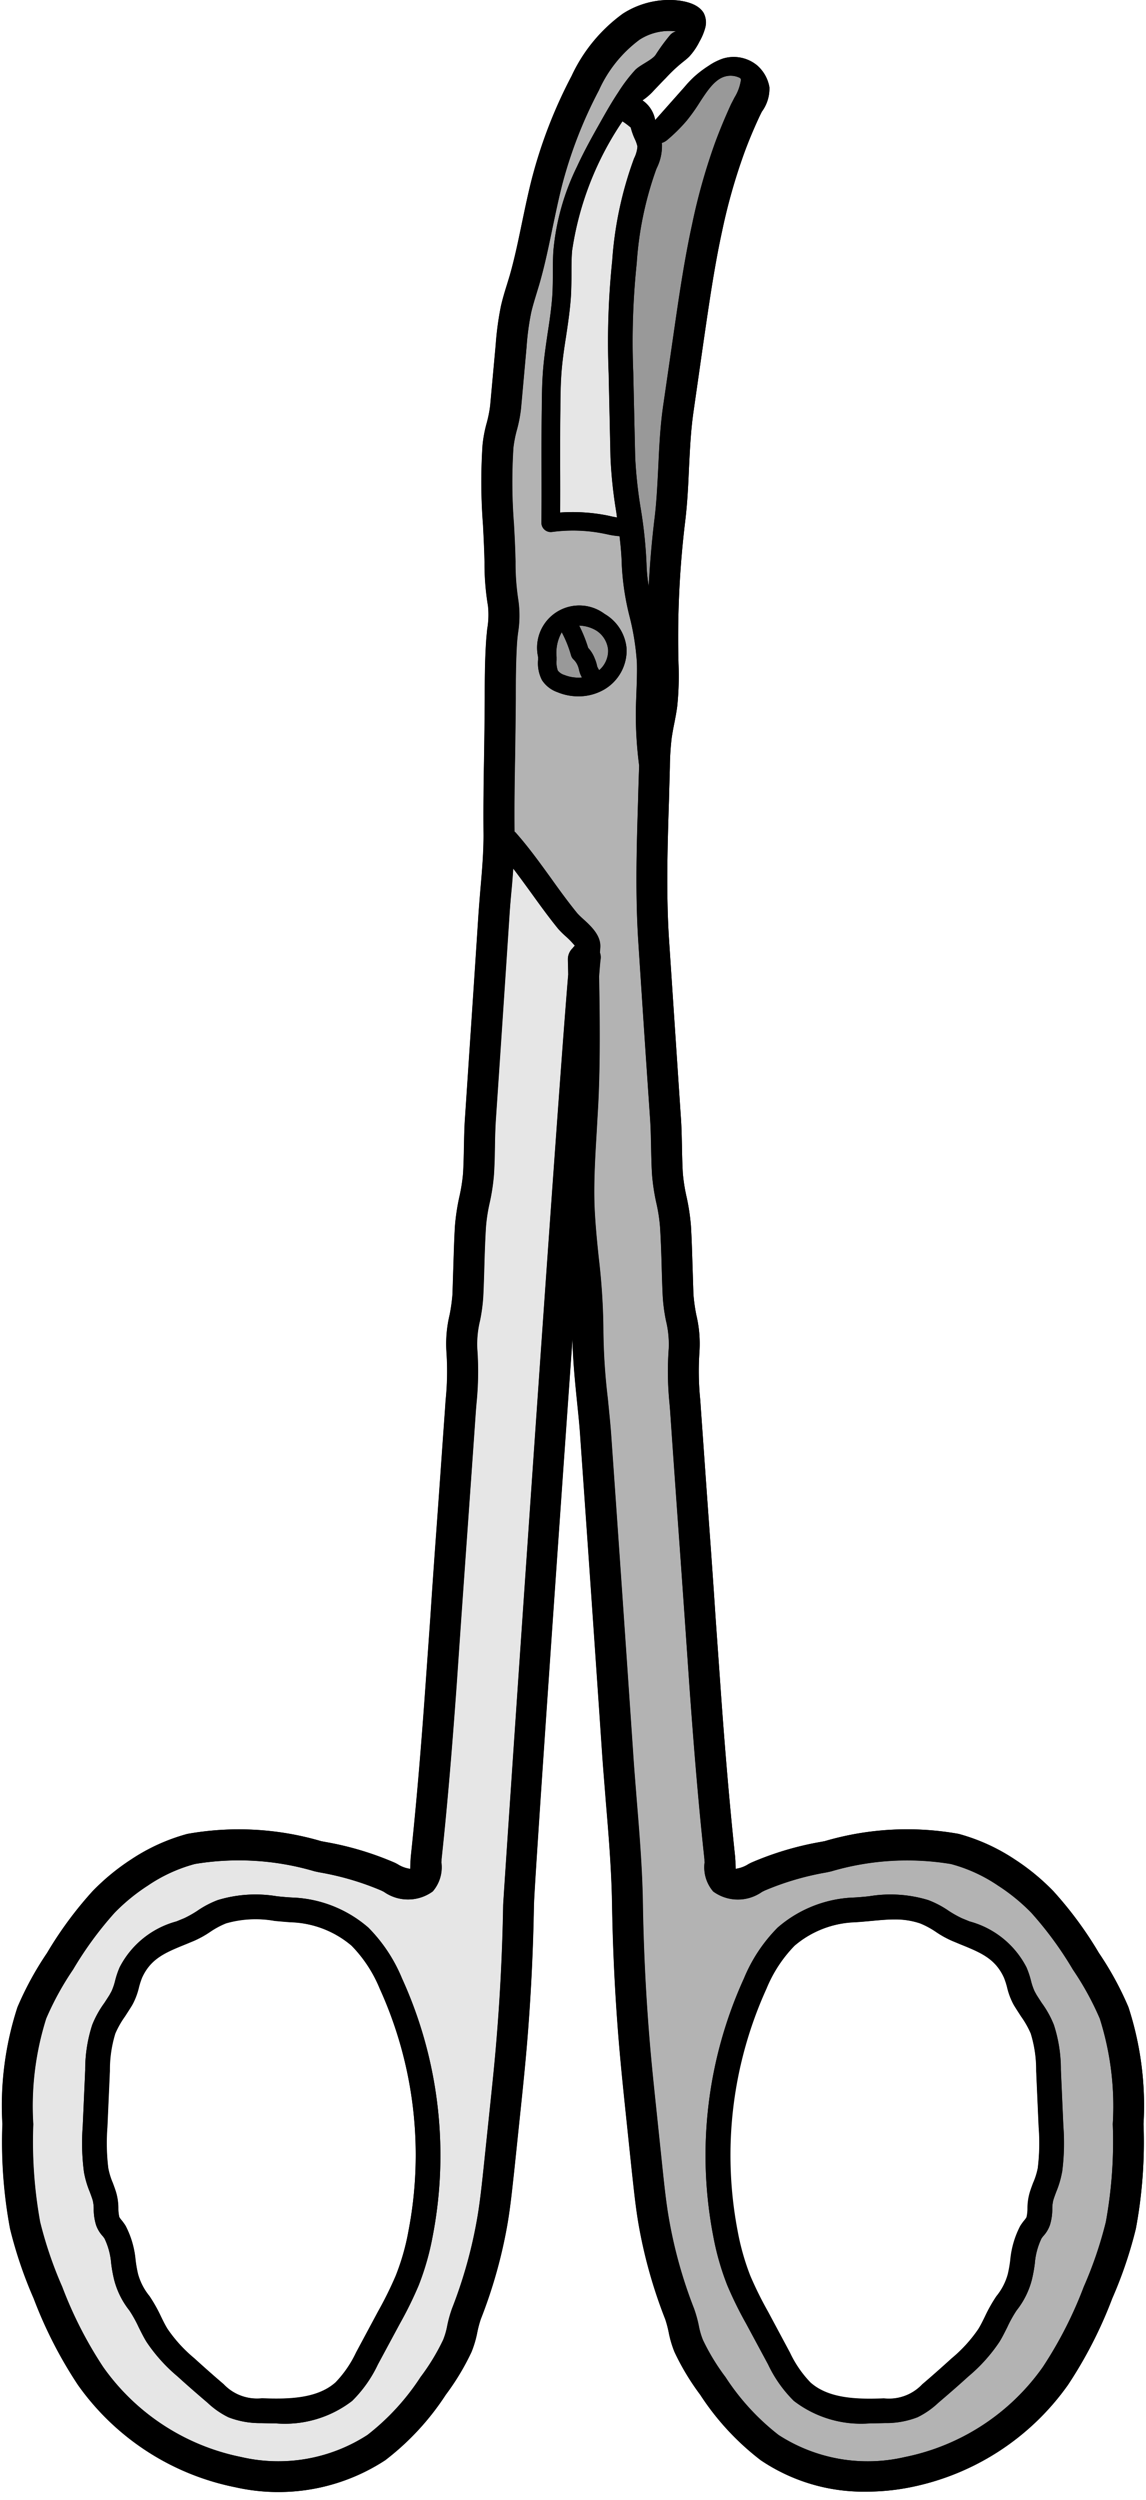 <?xml version="1.0" encoding="UTF-8"?>
<!DOCTYPE svg PUBLIC '-//W3C//DTD SVG 1.0//EN'
          'http://www.w3.org/TR/2001/REC-SVG-20010904/DTD/svg10.dtd'>
<svg height="120.4" preserveAspectRatio="xMidYMid meet" version="1.0" viewBox="36.4 4.0 55.2 120.4" width="55.2" xmlns="http://www.w3.org/2000/svg" xmlns:xlink="http://www.w3.org/1999/xlink" zoomAndPan="magnify"
><g data-name="Filled outline"
  ><g id="change1_5"
    ><path d="M57.844,71.807c-.16,2.244-.315,4.488-.481,6.738-.077,1.092-.154,2.185-.225,3.283L56.906,85.1c-.172,2.446-.4,5.349-.712,8.293-.006.053-.012.148-.018.261,0,.083-.006.232-.012.35a1.474,1.474,0,0,1-.611-.225l-.125-.065a14.851,14.851,0,0,0-3.33-1l-.22-.041a14.08,14.08,0,0,0-6.453-.351,9.285,9.285,0,0,0-2.713,1.235,10.712,10.712,0,0,0-1.852,1.526,18.279,18.279,0,0,0-2.191,2.974,15.309,15.309,0,0,0-1.424,2.612,15.307,15.307,0,0,0-.725,5.622,22.748,22.748,0,0,0,.369,5.046,20.525,20.525,0,0,0,1.139,3.36,20.966,20.966,0,0,0,2.126,4.155,12.225,12.225,0,0,0,7.58,4.933,9.409,9.409,0,0,0,7.225-1.3,12.645,12.645,0,0,0,2.915-3.152,11.849,11.849,0,0,0,1.234-2.048,4.994,4.994,0,0,0,.285-.962,5.351,5.351,0,0,1,.167-.629,23.537,23.537,0,0,0,1.3-4.666c.136-.819.219-1.65.308-2.452l.279-2.671c.095-.908.19-1.811.273-2.719.226-2.458.357-4.951.4-7.415.012-.866.986-15,1.858-27.295.018,1.009.119,2.03.22,3.022.059.593.125,1.187.16,1.769q.534,7.6,1.051,15.215c.053.765.119,1.531.178,2.3.137,1.644.273,3.342.3,4.992.041,2.464.172,4.957.4,7.415.083.908.178,1.811.273,2.725l.279,2.665c.089.8.172,1.633.308,2.452a23.537,23.537,0,0,0,1.3,4.666,5.351,5.351,0,0,1,.167.629,4.994,4.994,0,0,0,.285.962,11.849,11.849,0,0,0,1.234,2.048,12.645,12.645,0,0,0,2.915,3.152A8.848,8.848,0,0,0,78.146,124a10.8,10.8,0,0,0,2.12-.214,12.225,12.225,0,0,0,7.58-4.933,20.966,20.966,0,0,0,2.126-4.155,20.525,20.525,0,0,0,1.139-3.36,22.748,22.748,0,0,0,.369-5.046,15.307,15.307,0,0,0-.725-5.622,15.309,15.309,0,0,0-1.424-2.612,18.279,18.279,0,0,0-2.191-2.974,10.712,10.712,0,0,0-1.852-1.526,9.285,9.285,0,0,0-2.713-1.235,14.076,14.076,0,0,0-6.453.351l-.22.041a14.851,14.851,0,0,0-3.33,1l-.125.065a1.5,1.5,0,0,1-.611.225c-.006-.118-.012-.267-.012-.35-.006-.113-.012-.208-.018-.261-.314-2.944-.54-5.847-.712-8.293l-.232-3.271c-.071-1.1-.148-2.191-.225-3.283-.166-2.25-.321-4.494-.481-6.738l-.024-.362a13.509,13.509,0,0,1-.041-2.339,5.988,5.988,0,0,0-.149-1.769,8.235,8.235,0,0,1-.142-1.015c-.012-.374-.024-.754-.036-1.134-.024-.718-.041-1.436-.083-2.149a10.245,10.245,0,0,0-.208-1.383,8.5,8.5,0,0,1-.184-1.164c-.023-.427-.035-.854-.041-1.282-.012-.475-.018-.944-.054-1.419q-.285-4.273-.57-8.56c-.142-2.22-.071-4.517,0-6.738.012-.522.03-1.044.042-1.567a12.794,12.794,0,0,1,.089-1.4c.036-.231.077-.463.125-.694.053-.273.107-.552.142-.831a14.25,14.25,0,0,0,.06-2.054l-.006-.262a46.386,46.386,0,0,1,.332-6.613c.1-.849.143-1.7.178-2.523.048-.944.089-1.834.22-2.736l.487-3.4c.255-1.739.51-3.544.89-5.289a27.865,27.865,0,0,1,1.051-3.717c.208-.575.451-1.157.736-1.775.041-.083.083-.172.13-.261A1.875,1.875,0,0,0,73.463,8.2a1.8,1.8,0,0,0-.6-1.057,1.773,1.773,0,0,0-1.638-.32,2.858,2.858,0,0,0-.7.356,5.212,5.212,0,0,0-.712.546,5.48,5.48,0,0,0-.44.469c-.469.528-.937,1.057-1.412,1.591a1.456,1.456,0,0,0-.612-.95,2.829,2.829,0,0,0,.534-.463c.2-.208.392-.415.594-.617a7.342,7.342,0,0,1,.7-.671c.142-.119.3-.232.433-.368a3.094,3.094,0,0,0,.481-.707,2.829,2.829,0,0,0,.279-.664.992.992,0,0,0-.071-.713c-.315-.546-1.223-.647-1.781-.629a4.137,4.137,0,0,0-2.108.653,7.706,7.706,0,0,0-2.469,3A23.032,23.032,0,0,0,62.023,12.6c-.178.694-.326,1.407-.469,2.089-.178.861-.362,1.758-.605,2.6l-.119.392c-.107.345-.214.7-.3,1.069a14.643,14.643,0,0,0-.249,1.846l-.267,2.933a5.968,5.968,0,0,1-.167.843,6.218,6.218,0,0,0-.2,1.056,27.092,27.092,0,0,0,.023,3.865c.03.6.06,1.193.072,1.781a12.3,12.3,0,0,0,.166,2.1,3.985,3.985,0,0,1-.036,1.116c-.018.2-.041.4-.053.6-.06.9-.066,1.816-.066,2.713-.005.932-.017,1.8-.029,2.665-.024,1.294-.042,2.517-.03,3.889.006.866-.071,1.775-.148,2.653-.036.433-.071.861-.1,1.288-.208,3.236-.428,6.465-.641,9.694-.036.475-.042.944-.054,1.419-.006.428-.018.855-.041,1.282a8.5,8.5,0,0,1-.184,1.164,10.245,10.245,0,0,0-.208,1.383c-.042.713-.059,1.431-.083,2.149-.012.38-.024.76-.036,1.134a8.235,8.235,0,0,1-.142,1.015,5.988,5.988,0,0,0-.149,1.769,13.509,13.509,0,0,1-.041,2.339ZM56.069,111.48a11.341,11.341,0,0,1-.6,2.131,17.518,17.518,0,0,1-.849,1.716l-1.062,1.983a5.35,5.35,0,0,1-.986,1.436c-.89.8-2.3.814-3.544.766a2.218,2.218,0,0,1-1.852-.683c-.481-.409-.955-.831-1.418-1.252a6.837,6.837,0,0,1-1.283-1.407c-.124-.2-.225-.41-.326-.618a7.383,7.383,0,0,0-.546-.967,2.884,2.884,0,0,1-.553-1.069,6.111,6.111,0,0,1-.118-.676,4.425,4.425,0,0,0-.475-1.633,2.483,2.483,0,0,0-.2-.279,1,1,0,0,1-.107-.148,1.881,1.881,0,0,1-.047-.44,2.732,2.732,0,0,0-.1-.724c-.048-.166-.107-.32-.166-.481a3.389,3.389,0,0,1-.22-.718,10.013,10.013,0,0,1-.042-1.977l.119-2.7a5.98,5.98,0,0,1,.261-1.8,4.41,4.41,0,0,1,.463-.819c.1-.154.2-.309.3-.469a2.065,2.065,0,0,0,.113-.2,3.462,3.462,0,0,0,.267-.748,3.616,3.616,0,0,1,.148-.457c.422-.926,1.128-1.211,2.108-1.609l.386-.16a4.8,4.8,0,0,0,.8-.445,4.047,4.047,0,0,1,.748-.4,5.174,5.174,0,0,1,2.345-.118c.255.023.505.047.772.065a4.75,4.75,0,0,1,2.938,1.134,6.475,6.475,0,0,1,1.354,2.066A19.353,19.353,0,0,1,56.069,111.48ZM78.378,96.509c.386-.036.754-.072,1.11-.072a3.734,3.734,0,0,1,1.235.19,4.047,4.047,0,0,1,.748.4,4.8,4.8,0,0,0,.8.445l.386.16c.98.4,1.686.683,2.108,1.609a3.616,3.616,0,0,1,.148.457,3.462,3.462,0,0,0,.267.748,2.065,2.065,0,0,0,.113.2c.095.16.2.315.3.469a4.41,4.41,0,0,1,.463.819,5.98,5.98,0,0,1,.261,1.8l.119,2.7a10.013,10.013,0,0,1-.042,1.977,3.389,3.389,0,0,1-.22.718c-.059.161-.118.315-.166.481a2.732,2.732,0,0,0-.1.724,1.881,1.881,0,0,1-.047.44,1,1,0,0,1-.107.148,2.483,2.483,0,0,0-.2.279,4.425,4.425,0,0,0-.475,1.633,6.111,6.111,0,0,1-.118.676,2.884,2.884,0,0,1-.553,1.069,7.383,7.383,0,0,0-.546.967c-.1.208-.2.416-.326.618a6.837,6.837,0,0,1-1.283,1.407c-.463.421-.937.843-1.418,1.252a2.218,2.218,0,0,1-1.852.683c-1.247.048-2.654.03-3.544-.766a5.35,5.35,0,0,1-.986-1.436l-1.062-1.983a17.518,17.518,0,0,1-.849-1.716,11.786,11.786,0,0,1-.606-2.131,19.4,19.4,0,0,1,1.389-11.706,6.475,6.475,0,0,1,1.354-2.066,4.75,4.75,0,0,1,2.938-1.134C77.873,96.556,78.123,96.532,78.378,96.509Z"
    /></g
    ><g data-name="&lt;Group&gt;"
    ><g id="change2_1"
      ><path d="M65.692,35.31a1.266,1.266,0,0,1-.433.968,1.7,1.7,0,0,1-.095-.178,1.783,1.783,0,0,0-.119-.386,1.546,1.546,0,0,0-.315-.51,6.659,6.659,0,0,0-.433-1.075,1.671,1.671,0,0,1,.772.208A1.256,1.256,0,0,1,65.692,35.31Z" fill="#999"
      /></g
      ><g id="change2_2"
      ><path d="M64.433,36.628a1.807,1.807,0,0,1-.843-.118.65.65,0,0,1-.32-.214,1.183,1.183,0,0,1-.06-.5v-.148a2.015,2.015,0,0,1,.25-1.2,5.584,5.584,0,0,1,.445,1.1.435.435,0,0,0,.119.208.879.879,0,0,1,.2.285,1.131,1.131,0,0,1,.071.225A1.208,1.208,0,0,0,64.433,36.628Z" fill="#999"
      /></g
      ><g id="change2_3"
      ><path d="M72.091,7.843a2.226,2.226,0,0,1-.314.861c-.054.106-.107.207-.155.308-.3.659-.558,1.277-.783,1.888a29.151,29.151,0,0,0-1.1,3.912c-.392,1.8-.653,3.627-.909,5.4l-.492,3.39c-.137.973-.184,1.947-.226,2.885-.042.79-.077,1.615-.172,2.41-.137,1.11-.232,2.232-.291,3.354a7.62,7.62,0,0,1-.107-1.086,21.756,21.756,0,0,0-.279-2.672,21.383,21.383,0,0,1-.267-2.475L66.9,21.942a36.31,36.31,0,0,1,.166-5.254,16.571,16.571,0,0,1,.938-4.524l.03-.071a2.4,2.4,0,0,0,.249-1.14c0-.023-.012-.041-.012-.065a.769.769,0,0,0,.255-.136,7.975,7.975,0,0,0,.938-.927,8.517,8.517,0,0,0,.612-.854c.38-.588.742-1.14,1.235-1.283a.986.986,0,0,1,.712.06A.117.117,0,0,1,72.091,7.843Z" fill="#999"
      /></g
      ><g id="change3_1"
      ><path d="M90,106.3a21.623,21.623,0,0,1-.332,4.719,19.19,19.19,0,0,1-1.063,3.117A19.637,19.637,0,0,1,86.63,118a10.734,10.734,0,0,1-6.649,4.334,7.9,7.9,0,0,1-6.085-1.063,11.375,11.375,0,0,1-2.559-2.79,10.4,10.4,0,0,1-1.086-1.787,3.607,3.607,0,0,1-.2-.694,5.879,5.879,0,0,0-.231-.825,22.357,22.357,0,0,1-1.217-4.381c-.131-.778-.214-1.585-.3-2.369l-.279-2.671c-.095-.9-.19-1.8-.273-2.7-.22-2.416-.351-4.873-.392-7.3-.024-1.7-.166-3.426-.3-5.088-.059-.766-.124-1.525-.172-2.279q-.516-7.614-1.051-15.221c-.041-.594-.107-1.2-.166-1.811a29.483,29.483,0,0,1-.214-3.283,31.546,31.546,0,0,0-.219-3.455c-.089-.831-.172-1.691-.208-2.529-.042-1.193.036-2.433.107-3.627.024-.457.053-.92.077-1.377.095-2.024.071-4.066.036-6.061.035-.457.059-.736.071-.807a.646.646,0,0,0-.03-.339l.018-.261c.03-.582-.457-1.021-.849-1.377a3.447,3.447,0,0,1-.255-.249c-.44-.541-.861-1.122-1.265-1.686-.534-.736-1.086-1.508-1.715-2.215a.157.157,0,0,0-.048-.035c-.012-1.318.006-2.505.03-3.758.012-.867.024-1.745.03-2.695,0-.861.006-1.751.059-2.618.012-.172.03-.344.053-.517a5.205,5.205,0,0,0,.012-1.555,11.619,11.619,0,0,1-.136-1.864c-.012-.6-.042-1.211-.077-1.828a25.847,25.847,0,0,1-.024-3.657,5.824,5.824,0,0,1,.16-.825,6.563,6.563,0,0,0,.208-1.075l.267-2.932a12.666,12.666,0,0,1,.22-1.657c.071-.308.166-.623.267-.955l.124-.41c.262-.9.452-1.822.636-2.713.142-.671.285-1.359.451-2.024a21.354,21.354,0,0,1,1.787-4.619,6.2,6.2,0,0,1,1.959-2.44,2.63,2.63,0,0,1,1.757-.4.592.592,0,0,0-.279.172,9.23,9.23,0,0,0-.7.956c-.166.249-.748.486-.985.73a7.535,7.535,0,0,0-.813,1.074c-.4.6-.719,1.188-1.075,1.817-.326.582-.641,1.169-.92,1.775a11.552,11.552,0,0,0-1.128,3.983c-.03.392-.03.79-.03,1.17,0,.3-.006.605-.017.9-.036.659-.137,1.336-.238,1.983-.077.534-.16,1.086-.208,1.644-.059.665-.065,1.336-.071,1.983-.012.92-.012,1.834-.012,2.742s.006,1.823-.006,2.737a.45.45,0,0,0,.505.445,7.526,7.526,0,0,1,2.523.083l.119.024a3.8,3.8,0,0,0,.617.095c.053.451.095.9.107,1.36a12.479,12.479,0,0,0,.374,2.5,12.186,12.186,0,0,1,.356,2.244c.012.463-.006.926-.024,1.419-.012.332-.024.664-.029,1a19.033,19.033,0,0,0,.16,2.523v.024c-.018.516-.036,1.038-.048,1.555-.071,2.256-.142,4.589.006,6.88q.276,4.284.57,8.566c.03.452.036.9.048,1.348s.017.9.047,1.348a9.774,9.774,0,0,0,.208,1.359,8,8,0,0,1,.178,1.175c.042.707.065,1.407.083,2.114.012.38.024.766.042,1.145a8.117,8.117,0,0,0,.16,1.229,4.752,4.752,0,0,1,.131,1.348,15.19,15.19,0,0,0,.035,2.6l.03.356q.231,3.366.475,6.738l.231,3.277.226,3.277c.178,2.457.4,5.372.724,8.34a1.453,1.453,0,0,0,.006.149,1.788,1.788,0,0,0,.416,1.4,2.017,2.017,0,0,0,2.35.018l.119-.06a13.422,13.422,0,0,1,2.986-.878l.22-.048a12.942,12.942,0,0,1,5.776-.356,7.461,7.461,0,0,1,2.268,1.039,9.221,9.221,0,0,1,1.6,1.306,17.155,17.155,0,0,1,2.007,2.742,14.01,14.01,0,0,1,1.294,2.357A13.986,13.986,0,0,1,90,106.3Zm-2.439,2.309a10.772,10.772,0,0,0,.059-2.22l-.119-2.7a6.9,6.9,0,0,0-.338-2.173,4.827,4.827,0,0,0-.582-1.051c-.089-.136-.178-.273-.267-.415v-.006c-.03-.048-.053-.095-.083-.149a2.978,2.978,0,0,1-.172-.51,4.24,4.24,0,0,0-.214-.635A4.348,4.348,0,0,0,83.1,96.538l-.374-.154a5.269,5.269,0,0,1-.623-.35,4.6,4.6,0,0,0-.991-.523,6.244,6.244,0,0,0-2.856-.184c-.237.024-.475.048-.724.06a5.922,5.922,0,0,0-3.675,1.448,7.552,7.552,0,0,0-1.62,2.44,20.548,20.548,0,0,0-1.478,12.437,12.79,12.79,0,0,0,.67,2.345,18.226,18.226,0,0,0,.9,1.834l1.068,1.983a6.159,6.159,0,0,0,1.241,1.757,5.314,5.314,0,0,0,3.687,1.08c.231,0,.463-.006.694-.012a4.213,4.213,0,0,0,1.573-.279,4.027,4.027,0,0,0,1-.694c.487-.416.974-.837,1.449-1.271a7.9,7.9,0,0,0,1.5-1.668c.142-.231.261-.475.38-.712a6.01,6.01,0,0,1,.445-.8A3.985,3.985,0,0,0,86.1,113.8a6.992,6.992,0,0,0,.143-.789,3.408,3.408,0,0,1,.32-1.2,1.2,1.2,0,0,1,.1-.131,1.516,1.516,0,0,0,.309-.522,2.637,2.637,0,0,0,.113-.766,1.678,1.678,0,0,1,.047-.422c.042-.142.095-.279.143-.409A4.531,4.531,0,0,0,87.556,108.607ZM65.466,37.228a2.184,2.184,0,0,0,1.116-1.971,2.143,2.143,0,0,0-1.062-1.692,2.032,2.032,0,0,0-3.2,2.072v.142a1.759,1.759,0,0,0,.19.98,1.468,1.468,0,0,0,.742.576,2.637,2.637,0,0,0,1.015.2A2.466,2.466,0,0,0,65.466,37.228Z" fill="#b3b3b3"
      /></g
      ><g id="change4_1"
      ><path d="M64.089,49.546a.84.84,0,0,0-.1.113.743.743,0,0,0-.237.552c.006.237.012.481.017.718-.569,6.69-3.134,44.547-3.134,44.82-.041,2.428-.172,4.885-.392,7.3-.083.9-.178,1.8-.273,2.707l-.279,2.666c-.083.784-.166,1.591-.3,2.369a22.357,22.357,0,0,1-1.217,4.381,5.879,5.879,0,0,0-.231.825,3.607,3.607,0,0,1-.2.694,10.4,10.4,0,0,1-1.086,1.787,11.375,11.375,0,0,1-2.559,2.79,7.9,7.9,0,0,1-6.085,1.063A10.734,10.734,0,0,1,41.37,118a19.637,19.637,0,0,1-1.97-3.864,19.19,19.19,0,0,1-1.063-3.117,21.623,21.623,0,0,1-.332-4.719,13.986,13.986,0,0,1,.623-5.088,14.01,14.01,0,0,1,1.294-2.357,17.155,17.155,0,0,1,2.007-2.742,9.221,9.221,0,0,1,1.6-1.306,7.461,7.461,0,0,1,2.268-1.039,12.916,12.916,0,0,1,5.77.356l.226.048a13.422,13.422,0,0,1,2.986.878l.119.06a2.017,2.017,0,0,0,2.35-.018,1.788,1.788,0,0,0,.416-1.4,1.406,1.406,0,0,0,.006-.143c.32-2.974.546-5.889.724-8.346l.226-3.277.231-3.277q.24-3.375.475-6.738l.03-.356a15.19,15.19,0,0,0,.035-2.6,4.752,4.752,0,0,1,.131-1.348,8.117,8.117,0,0,0,.16-1.229c.018-.379.03-.765.042-1.145.018-.707.041-1.407.083-2.114a8,8,0,0,1,.178-1.175,9.774,9.774,0,0,0,.208-1.359c.03-.452.041-.9.047-1.348s.018-.9.048-1.348q.328-4.844.647-9.7c.024-.415.059-.837.1-1.258.035-.362.065-.736.089-1.11.3.392.582.783.867,1.175.415.576.843,1.17,1.306,1.739a4.4,4.4,0,0,0,.38.374A4.2,4.2,0,0,1,64.089,49.546Zm-6.851,62.166A20.548,20.548,0,0,0,55.76,99.275a7.552,7.552,0,0,0-1.62-2.44,5.922,5.922,0,0,0-3.675-1.448c-.249-.012-.487-.036-.724-.06a6.244,6.244,0,0,0-2.856.184,4.6,4.6,0,0,0-.991.523,5.269,5.269,0,0,1-.623.35l-.374.154a4.348,4.348,0,0,0-2.737,2.215,4.24,4.24,0,0,0-.214.635,2.978,2.978,0,0,1-.172.51c-.03.054-.053.1-.083.149v.006c-.089.142-.178.279-.267.415a4.827,4.827,0,0,0-.582,1.051,6.9,6.9,0,0,0-.338,2.173l-.119,2.7a10.772,10.772,0,0,0,.059,2.22,4.531,4.531,0,0,0,.279.95c.048.13.1.267.143.409a1.678,1.678,0,0,1,.047.422,2.637,2.637,0,0,0,.113.766,1.516,1.516,0,0,0,.309.522,1.2,1.2,0,0,1,.1.131,3.408,3.408,0,0,1,.32,1.2,6.992,6.992,0,0,0,.143.789,3.985,3.985,0,0,0,.736,1.473,6.01,6.01,0,0,1,.445.8c.119.237.238.481.38.712a7.9,7.9,0,0,0,1.5,1.668c.475.434.962.855,1.449,1.271a4.027,4.027,0,0,0,1,.694,4.223,4.223,0,0,0,1.579.279c.225.006.457.012.688.012a5.314,5.314,0,0,0,3.687-1.08,6.159,6.159,0,0,0,1.241-1.757l1.068-1.983a18.226,18.226,0,0,0,.9-1.834A12.79,12.79,0,0,0,57.238,111.712Z" fill="#e6e6e6"
      /></g
      ><g id="change4_2"
      ><path d="M67.105,11.06a1.54,1.54,0,0,1-.166.576l-.03.077a17.739,17.739,0,0,0-1.021,4.844,37.779,37.779,0,0,0-.172,5.414l.089,4.067a21.833,21.833,0,0,0,.279,2.624l.035.261c-.1-.018-.2-.036-.308-.06l-.125-.029a8.607,8.607,0,0,0-2.309-.149q.009-1.122,0-2.244c0-.908,0-1.816.012-2.73,0-.636.011-1.289.065-1.918.047-.528.125-1.062.208-1.585.1-.671.207-1.371.243-2.072.012-.314.018-.629.018-.943,0-.386,0-.748.03-1.111A14.988,14.988,0,0,1,66.38,9.843a3.833,3.833,0,0,1,.4.3,3.212,3.212,0,0,0,.19.54A1.7,1.7,0,0,1,67.105,11.06Z" fill="#e6e6e6"
      /></g
      ><g id="change1_1"
      ><path d="M91.48,106.292a22.748,22.748,0,0,1-.369,5.046,20.525,20.525,0,0,1-1.139,3.36,20.966,20.966,0,0,1-2.126,4.155,12.225,12.225,0,0,1-7.58,4.933,10.8,10.8,0,0,1-2.12.214,8.848,8.848,0,0,1-5.105-1.514,12.645,12.645,0,0,1-2.915-3.152,11.849,11.849,0,0,1-1.234-2.048,4.994,4.994,0,0,1-.285-.962,5.351,5.351,0,0,0-.167-.629,23.537,23.537,0,0,1-1.3-4.666c-.136-.819-.219-1.65-.308-2.452l-.279-2.665c-.095-.914-.19-1.817-.273-2.725-.226-2.458-.357-4.951-.4-7.415-.024-1.65-.16-3.348-.3-4.992-.059-.766-.125-1.532-.178-2.3q-.516-7.614-1.051-15.215c-.035-.582-.1-1.176-.16-1.769-.1-.992-.2-2.013-.22-3.022-.872,12.3-1.846,26.429-1.858,27.3-.041,2.464-.172,4.957-.4,7.415-.083.908-.178,1.811-.273,2.719l-.279,2.671c-.089.8-.172,1.633-.308,2.452a23.537,23.537,0,0,1-1.3,4.666,5.351,5.351,0,0,0-.167.629,4.994,4.994,0,0,1-.285.962,11.849,11.849,0,0,1-1.234,2.048,12.645,12.645,0,0,1-2.915,3.152,9.41,9.41,0,0,1-7.225,1.3,12.225,12.225,0,0,1-7.58-4.933,20.966,20.966,0,0,1-2.126-4.155,20.525,20.525,0,0,1-1.139-3.36,22.748,22.748,0,0,1-.369-5.046,15.307,15.307,0,0,1,.725-5.622,15.309,15.309,0,0,1,1.424-2.612,18.279,18.279,0,0,1,2.191-2.974,10.712,10.712,0,0,1,1.852-1.526,9.285,9.285,0,0,1,2.713-1.235,14.08,14.08,0,0,1,6.453.351l.22.041a14.851,14.851,0,0,1,3.33,1l.125.065a1.474,1.474,0,0,0,.611.225c.006-.118.012-.267.012-.35.006-.113.012-.208.018-.261.314-2.944.54-5.847.712-8.293l.232-3.271c.071-1.1.148-2.191.225-3.283.166-2.25.321-4.494.481-6.738l.024-.362a13.509,13.509,0,0,0,.041-2.339,5.988,5.988,0,0,1,.149-1.769,8.235,8.235,0,0,0,.142-1.015c.012-.374.024-.754.036-1.134.024-.718.041-1.436.083-2.149a10.245,10.245,0,0,1,.208-1.383,8.506,8.506,0,0,0,.184-1.163c.023-.428.035-.855.041-1.283.012-.475.018-.944.054-1.419.213-3.229.433-6.458.641-9.694.029-.427.065-.854.1-1.288.077-.878.154-1.787.148-2.653-.012-1.372.006-2.595.03-3.889.012-.861.024-1.733.029-2.665,0-.9.006-1.811.066-2.713.012-.2.035-.4.053-.6a3.985,3.985,0,0,0,.036-1.116,12.3,12.3,0,0,1-.166-2.1c-.012-.588-.042-1.182-.072-1.781a27.092,27.092,0,0,1-.023-3.865,6.218,6.218,0,0,1,.2-1.056,5.968,5.968,0,0,0,.167-.843l.267-2.933a14.643,14.643,0,0,1,.249-1.846c.083-.368.19-.724.3-1.069l.119-.391c.243-.843.427-1.74.605-2.6.143-.682.291-1.395.469-2.089a23.032,23.032,0,0,1,1.912-4.945,7.706,7.706,0,0,1,2.469-3A4.137,4.137,0,0,1,68.512,4c.558-.018,1.466.083,1.781.629a.992.992,0,0,1,.071.713,2.829,2.829,0,0,1-.279.664,3.094,3.094,0,0,1-.481.707c-.137.136-.291.249-.433.368a7.342,7.342,0,0,0-.7.671c-.2.2-.4.409-.594.617a2.829,2.829,0,0,1-.534.463,1.456,1.456,0,0,1,.612.95l1.412-1.591a5.48,5.48,0,0,1,.44-.469,5.212,5.212,0,0,1,.712-.546,2.858,2.858,0,0,1,.7-.356,1.773,1.773,0,0,1,1.638.32,1.8,1.8,0,0,1,.6,1.057A1.873,1.873,0,0,1,73.1,9.374c-.047.089-.089.178-.13.262-.285.617-.528,1.2-.736,1.774a27.865,27.865,0,0,0-1.051,3.717c-.38,1.745-.635,3.55-.89,5.289l-.487,3.4c-.131.9-.172,1.792-.22,2.736-.035.825-.077,1.674-.178,2.523a46.386,46.386,0,0,0-.332,6.613l.006.262A14.25,14.25,0,0,1,69.022,38c-.035.279-.089.558-.142.831-.048.231-.089.463-.125.694a12.794,12.794,0,0,0-.089,1.4c-.012.523-.03,1.045-.042,1.567-.071,2.221-.142,4.518,0,6.738q.285,4.284.57,8.56c.036.475.042.944.054,1.419.006.428.018.855.041,1.283a8.506,8.506,0,0,0,.184,1.163,10.245,10.245,0,0,1,.208,1.383c.042.713.059,1.431.083,2.149.012.38.024.76.036,1.134a8.235,8.235,0,0,0,.142,1.015,5.988,5.988,0,0,1,.149,1.769,13.509,13.509,0,0,0,.041,2.339l.024.362c.16,2.244.315,4.488.481,6.738.077,1.092.154,2.185.225,3.283l.232,3.271c.172,2.446.4,5.349.712,8.293.006.053.012.148.018.261,0,.083.006.232.012.35a1.5,1.5,0,0,0,.611-.225l.125-.065a14.851,14.851,0,0,1,3.33-1l.22-.041a14.076,14.076,0,0,1,6.453-.351,9.285,9.285,0,0,1,2.713,1.235,10.712,10.712,0,0,1,1.852,1.526,18.279,18.279,0,0,1,2.191,2.974,15.309,15.309,0,0,1,1.424,2.612A15.307,15.307,0,0,1,91.48,106.292Zm-1.817,4.725A21.623,21.623,0,0,0,90,106.3a13.986,13.986,0,0,0-.623-5.088,14.01,14.01,0,0,0-1.294-2.357,17.155,17.155,0,0,0-2.007-2.742,9.221,9.221,0,0,0-1.6-1.306,7.461,7.461,0,0,0-2.268-1.039,12.942,12.942,0,0,0-5.776.356l-.22.048a13.422,13.422,0,0,0-2.986.878l-.119.06a2.017,2.017,0,0,1-2.35-.018,1.788,1.788,0,0,1-.416-1.4,1.453,1.453,0,0,1-.006-.149c-.32-2.968-.546-5.883-.724-8.34l-.226-3.277-.231-3.277q-.24-3.375-.475-6.738l-.03-.356a15.19,15.19,0,0,1-.035-2.6,4.752,4.752,0,0,0-.131-1.348,8.117,8.117,0,0,1-.16-1.229c-.018-.379-.03-.765-.042-1.145-.018-.707-.041-1.407-.083-2.114a8,8,0,0,0-.178-1.175,9.774,9.774,0,0,1-.208-1.359c-.03-.452-.041-.9-.047-1.348s-.018-.9-.048-1.348q-.294-4.283-.57-8.566c-.148-2.291-.077-4.624-.006-6.88.012-.517.03-1.039.048-1.555v-.024a19.033,19.033,0,0,1-.16-2.523c0-.333.017-.665.029-1,.018-.493.036-.956.024-1.419a12.186,12.186,0,0,0-.356-2.244,12.479,12.479,0,0,1-.374-2.5c-.012-.458-.054-.909-.107-1.36a3.8,3.8,0,0,1-.617-.095l-.119-.024a7.526,7.526,0,0,0-2.523-.083.45.45,0,0,1-.505-.445c.012-.914.012-1.828.006-2.737s0-1.822.012-2.742c.006-.647.012-1.318.071-1.983.048-.558.131-1.11.208-1.644.1-.647.2-1.324.238-1.983.011-.3.017-.6.017-.9,0-.38,0-.778.03-1.17a11.552,11.552,0,0,1,1.128-3.983c.279-.606.594-1.193.92-1.775.356-.629.677-1.217,1.075-1.817A7.535,7.535,0,0,1,67,7.368c.237-.244.819-.481.985-.73a9.23,9.23,0,0,1,.7-.956.592.592,0,0,1,.279-.172,2.63,2.63,0,0,0-1.757.4,6.2,6.2,0,0,0-1.959,2.44,21.354,21.354,0,0,0-1.787,4.619c-.166.665-.309,1.353-.451,2.024-.184.891-.374,1.811-.636,2.713l-.124.41c-.1.332-.2.647-.267.955a12.666,12.666,0,0,0-.22,1.657L61.5,23.657a6.563,6.563,0,0,1-.208,1.075,5.824,5.824,0,0,0-.16.825,25.847,25.847,0,0,0,.024,3.657c.035.617.065,1.229.077,1.828a11.619,11.619,0,0,0,.136,1.864,5.205,5.205,0,0,1-.012,1.555c-.023.173-.041.345-.053.517-.053.867-.059,1.757-.059,2.618-.006.95-.018,1.828-.03,2.7-.024,1.253-.042,2.44-.03,3.758a.157.157,0,0,1,.048.035c.629.707,1.181,1.479,1.715,2.215.4.564.825,1.145,1.265,1.686a3.447,3.447,0,0,0,.255.249c.392.356.879.8.849,1.377l-.018.261a.646.646,0,0,1,.03.339c-.012.071-.036.35-.071.807.035,1.995.059,4.037-.036,6.061-.024.457-.053.92-.077,1.377-.071,1.194-.149,2.434-.107,3.627.036.838.119,1.7.208,2.529a31.546,31.546,0,0,1,.219,3.455,29.483,29.483,0,0,0,.214,3.283c.059.612.125,1.217.166,1.811q.534,7.613,1.051,15.221c.048.754.113,1.513.172,2.279.137,1.662.279,3.39.3,5.088.041,2.428.172,4.885.392,7.3.083.9.178,1.8.273,2.7l.279,2.671c.083.784.166,1.591.3,2.369a22.357,22.357,0,0,0,1.217,4.381,5.879,5.879,0,0,1,.231.825,3.607,3.607,0,0,0,.2.694,10.4,10.4,0,0,0,1.086,1.787,11.375,11.375,0,0,0,2.559,2.79,7.9,7.9,0,0,0,6.085,1.063A10.734,10.734,0,0,0,86.63,118a19.637,19.637,0,0,0,1.97-3.864A19.19,19.19,0,0,0,89.663,111.017ZM71.777,8.7a2.226,2.226,0,0,0,.314-.861.117.117,0,0,0-.065-.095.986.986,0,0,0-.712-.06c-.493.143-.855.695-1.235,1.283a8.517,8.517,0,0,1-.612.854,7.975,7.975,0,0,1-.938.927.769.769,0,0,1-.255.136c0,.024.012.042.012.065a2.4,2.4,0,0,1-.249,1.14l-.03.071a16.571,16.571,0,0,0-.938,4.524,36.31,36.31,0,0,0-.166,5.254l.089,4.072a21.383,21.383,0,0,0,.267,2.475,21.756,21.756,0,0,1,.279,2.672,7.62,7.62,0,0,0,.107,1.086c.059-1.122.154-2.244.291-3.354.095-.8.13-1.62.172-2.41.042-.938.089-1.912.226-2.885l.492-3.39c.256-1.769.517-3.6.909-5.4a29.151,29.151,0,0,1,1.1-3.912c.225-.611.481-1.229.783-1.888C71.67,8.911,71.723,8.81,71.777,8.7Zm-4.838,2.932a1.54,1.54,0,0,0,.166-.576,1.7,1.7,0,0,0-.131-.374,3.212,3.212,0,0,1-.19-.54,3.833,3.833,0,0,0-.4-.3,14.988,14.988,0,0,0-2.427,6.239c-.03.363-.03.725-.03,1.111,0,.314-.006.629-.018.943-.036.7-.142,1.4-.243,2.072-.083.523-.161,1.057-.208,1.585-.054.629-.06,1.282-.065,1.918-.012.914-.012,1.822-.012,2.73q.009,1.122,0,2.244a8.607,8.607,0,0,1,2.309.149l.125.029c.106.024.207.042.308.06l-.035-.261a21.833,21.833,0,0,1-.279-2.624l-.089-4.067a37.779,37.779,0,0,1,.172-5.414,17.739,17.739,0,0,1,1.021-4.844ZM63.988,49.659a.84.84,0,0,1,.1-.113,4.2,4.2,0,0,0-.421-.434,4.4,4.4,0,0,1-.38-.374c-.463-.569-.891-1.163-1.306-1.739-.285-.392-.57-.783-.867-1.175-.024.374-.054.748-.089,1.11-.036.421-.071.843-.1,1.258q-.321,4.854-.647,9.7c-.03.452-.036.9-.048,1.348s-.017.9-.047,1.348a9.774,9.774,0,0,1-.208,1.359,8,8,0,0,0-.178,1.175c-.042.707-.065,1.407-.083,2.114-.012.38-.024.766-.042,1.145a8.117,8.117,0,0,1-.16,1.229,4.752,4.752,0,0,0-.131,1.348,15.19,15.19,0,0,1-.035,2.6l-.03.356q-.231,3.366-.475,6.738l-.231,3.277-.226,3.277c-.178,2.457-.4,5.372-.724,8.346a1.406,1.406,0,0,1-.006.143,1.788,1.788,0,0,1-.416,1.4,2.017,2.017,0,0,1-2.35.018l-.119-.06a13.422,13.422,0,0,0-2.986-.878l-.226-.048a12.916,12.916,0,0,0-5.77-.356,7.461,7.461,0,0,0-2.268,1.039,9.221,9.221,0,0,0-1.6,1.306,17.155,17.155,0,0,0-2.007,2.742,14.01,14.01,0,0,0-1.294,2.357,13.986,13.986,0,0,0-.623,5.088,21.623,21.623,0,0,0,.332,4.719,19.19,19.19,0,0,0,1.063,3.117A19.637,19.637,0,0,0,41.37,118a10.734,10.734,0,0,0,6.649,4.334,7.9,7.9,0,0,0,6.085-1.063,11.375,11.375,0,0,0,2.559-2.79,10.4,10.4,0,0,0,1.086-1.787,3.607,3.607,0,0,0,.2-.694,5.879,5.879,0,0,1,.231-.825,22.357,22.357,0,0,0,1.217-4.381c.131-.778.214-1.585.3-2.369l.279-2.666c.095-.908.19-1.8.273-2.707.22-2.416.351-4.873.392-7.3,0-.273,2.565-38.13,3.134-44.82-.005-.237-.011-.481-.017-.718A.743.743,0,0,1,63.988,49.659Z"
      /></g
      ><g id="change1_2"
      ><path d="M87.615,106.387a10.772,10.772,0,0,1-.059,2.22,4.531,4.531,0,0,1-.279.95c-.048.13-.1.267-.143.409a1.678,1.678,0,0,0-.047.422,2.637,2.637,0,0,1-.113.766,1.516,1.516,0,0,1-.309.522,1.2,1.2,0,0,0-.1.131,3.408,3.408,0,0,0-.32,1.2,6.992,6.992,0,0,1-.143.789,3.985,3.985,0,0,1-.736,1.473,6.01,6.01,0,0,0-.445.8c-.119.237-.238.481-.38.712a7.9,7.9,0,0,1-1.5,1.668c-.475.434-.962.855-1.449,1.271a4.027,4.027,0,0,1-1,.694,4.213,4.213,0,0,1-1.573.279c-.231.006-.463.012-.694.012a5.314,5.314,0,0,1-3.687-1.08,6.159,6.159,0,0,1-1.241-1.757l-1.068-1.983a18.226,18.226,0,0,1-.9-1.834,12.79,12.79,0,0,1-.67-2.345A20.548,20.548,0,0,1,72.24,99.275a7.552,7.552,0,0,1,1.62-2.44,5.922,5.922,0,0,1,3.675-1.448c.249-.012.487-.036.724-.06a6.244,6.244,0,0,1,2.856.184,4.6,4.6,0,0,1,.991.523,5.269,5.269,0,0,0,.623.35l.374.154a4.348,4.348,0,0,1,2.737,2.215,4.24,4.24,0,0,1,.214.635,2.978,2.978,0,0,0,.172.51c.03.054.053.1.083.149v.006c.089.142.178.279.267.415a4.827,4.827,0,0,1,.582,1.051,6.9,6.9,0,0,1,.338,2.173Zm-1.229,2.03a10.013,10.013,0,0,0,.042-1.977l-.119-2.7a5.949,5.949,0,0,0-.261-1.8,4.41,4.41,0,0,0-.463-.819c-.1-.154-.2-.309-.3-.469a2.065,2.065,0,0,1-.113-.2,3.462,3.462,0,0,1-.267-.748,3.616,3.616,0,0,0-.148-.457c-.422-.926-1.128-1.211-2.108-1.608l-.386-.161a4.8,4.8,0,0,1-.8-.445,4.047,4.047,0,0,0-.748-.4,3.734,3.734,0,0,0-1.235-.19c-.356,0-.724.036-1.11.072-.255.023-.5.047-.772.065a4.75,4.75,0,0,0-2.938,1.134,6.475,6.475,0,0,0-1.354,2.066,19.4,19.4,0,0,0-1.389,11.706,11.786,11.786,0,0,0,.606,2.131,17.736,17.736,0,0,0,.848,1.716l1.063,1.983a5.35,5.35,0,0,0,.986,1.436c.89.8,2.3.814,3.544.766a2.218,2.218,0,0,0,1.852-.683c.481-.409.955-.831,1.419-1.252a6.859,6.859,0,0,0,1.282-1.407c.124-.2.225-.41.326-.617a7.329,7.329,0,0,1,.546-.968,2.884,2.884,0,0,0,.553-1.069,6.111,6.111,0,0,0,.118-.676,4.425,4.425,0,0,1,.475-1.633,2.483,2.483,0,0,1,.2-.279,1,1,0,0,0,.107-.148,1.881,1.881,0,0,0,.047-.44,2.732,2.732,0,0,1,.1-.724c.048-.166.107-.32.166-.481A3.448,3.448,0,0,0,86.386,108.417Z"
      /></g
      ><g id="change1_3"
      ><path d="M66.582,35.257a2.184,2.184,0,0,1-1.116,1.971,2.466,2.466,0,0,1-1.2.309,2.637,2.637,0,0,1-1.015-.2,1.468,1.468,0,0,1-.742-.576,1.759,1.759,0,0,1-.19-.98v-.142a2.032,2.032,0,0,1,3.2-2.072A2.143,2.143,0,0,1,66.582,35.257Zm-1.323,1.021a1.166,1.166,0,0,0-.19-1.941,1.671,1.671,0,0,0-.772-.208A6.659,6.659,0,0,1,64.73,35.2a1.546,1.546,0,0,1,.315.51,1.783,1.783,0,0,1,.119.386A1.7,1.7,0,0,0,65.259,36.278Zm-1.669.232a1.807,1.807,0,0,0,.843.118,1.208,1.208,0,0,1-.142-.362,1.131,1.131,0,0,0-.071-.225.879.879,0,0,0-.2-.285.435.435,0,0,1-.119-.208,5.584,5.584,0,0,0-.445-1.1,2.015,2.015,0,0,0-.25,1.2V35.8a1.183,1.183,0,0,0,.06.5A.65.65,0,0,0,63.59,36.51Z"
      /></g
      ><g id="change1_4"
      ><path d="M55.76,99.275a20.548,20.548,0,0,1,1.478,12.437,12.79,12.79,0,0,1-.67,2.345,18.226,18.226,0,0,1-.9,1.834L54.6,117.874a6.159,6.159,0,0,1-1.241,1.757,5.314,5.314,0,0,1-3.687,1.08c-.231,0-.463-.006-.688-.012a4.223,4.223,0,0,1-1.579-.279,4.027,4.027,0,0,1-1-.694c-.487-.416-.974-.837-1.449-1.271a7.9,7.9,0,0,1-1.5-1.668c-.142-.231-.261-.475-.38-.712a6.01,6.01,0,0,0-.445-.8A3.985,3.985,0,0,1,41.9,113.8a6.992,6.992,0,0,1-.143-.789,3.408,3.408,0,0,0-.32-1.2,1.2,1.2,0,0,0-.1-.131,1.516,1.516,0,0,1-.309-.522,2.637,2.637,0,0,1-.113-.766,1.678,1.678,0,0,0-.047-.422c-.042-.142-.095-.279-.143-.409a4.531,4.531,0,0,1-.279-.95,10.772,10.772,0,0,1-.059-2.22l.119-2.7a6.9,6.9,0,0,1,.338-2.173,4.827,4.827,0,0,1,.582-1.051c.089-.136.178-.273.267-.415v-.006c.03-.048.053-.095.083-.149a2.978,2.978,0,0,0,.172-.51,4.24,4.24,0,0,1,.214-.635A4.348,4.348,0,0,1,44.9,96.538l.374-.154a5.269,5.269,0,0,0,.623-.35,4.6,4.6,0,0,1,.991-.523,6.244,6.244,0,0,1,2.856-.184c.237.024.475.048.724.06a5.922,5.922,0,0,1,3.675,1.448A7.552,7.552,0,0,1,55.76,99.275Zm.309,12.2a19.353,19.353,0,0,0-1.383-11.706,6.475,6.475,0,0,0-1.354-2.066,4.75,4.75,0,0,0-2.938-1.134c-.267-.018-.517-.042-.772-.065a5.174,5.174,0,0,0-2.345.118,4.047,4.047,0,0,0-.748.4,4.8,4.8,0,0,1-.8.445l-.386.161c-.98.4-1.686.682-2.108,1.608a3.616,3.616,0,0,0-.148.457,3.462,3.462,0,0,1-.267.748,2.065,2.065,0,0,1-.113.2c-.1.16-.2.315-.3.469a4.41,4.41,0,0,0-.463.819,5.949,5.949,0,0,0-.261,1.8l-.119,2.7a10.013,10.013,0,0,0,.042,1.977,3.448,3.448,0,0,0,.22.718c.059.161.118.315.166.481a2.732,2.732,0,0,1,.1.724,1.881,1.881,0,0,0,.047.44,1,1,0,0,0,.107.148,2.483,2.483,0,0,1,.2.279,4.425,4.425,0,0,1,.475,1.633,6.111,6.111,0,0,0,.118.676,2.884,2.884,0,0,0,.553,1.069,7.329,7.329,0,0,1,.546.968c.1.207.2.415.326.617a6.859,6.859,0,0,0,1.282,1.407c.464.421.938.843,1.419,1.252a2.218,2.218,0,0,0,1.852.683c1.247.048,2.654.03,3.544-.766a5.35,5.35,0,0,0,.986-1.436l1.063-1.983a17.736,17.736,0,0,0,.848-1.716A11.341,11.341,0,0,0,56.069,111.48Z"
      /></g
    ></g
  ></g
></svg
>
